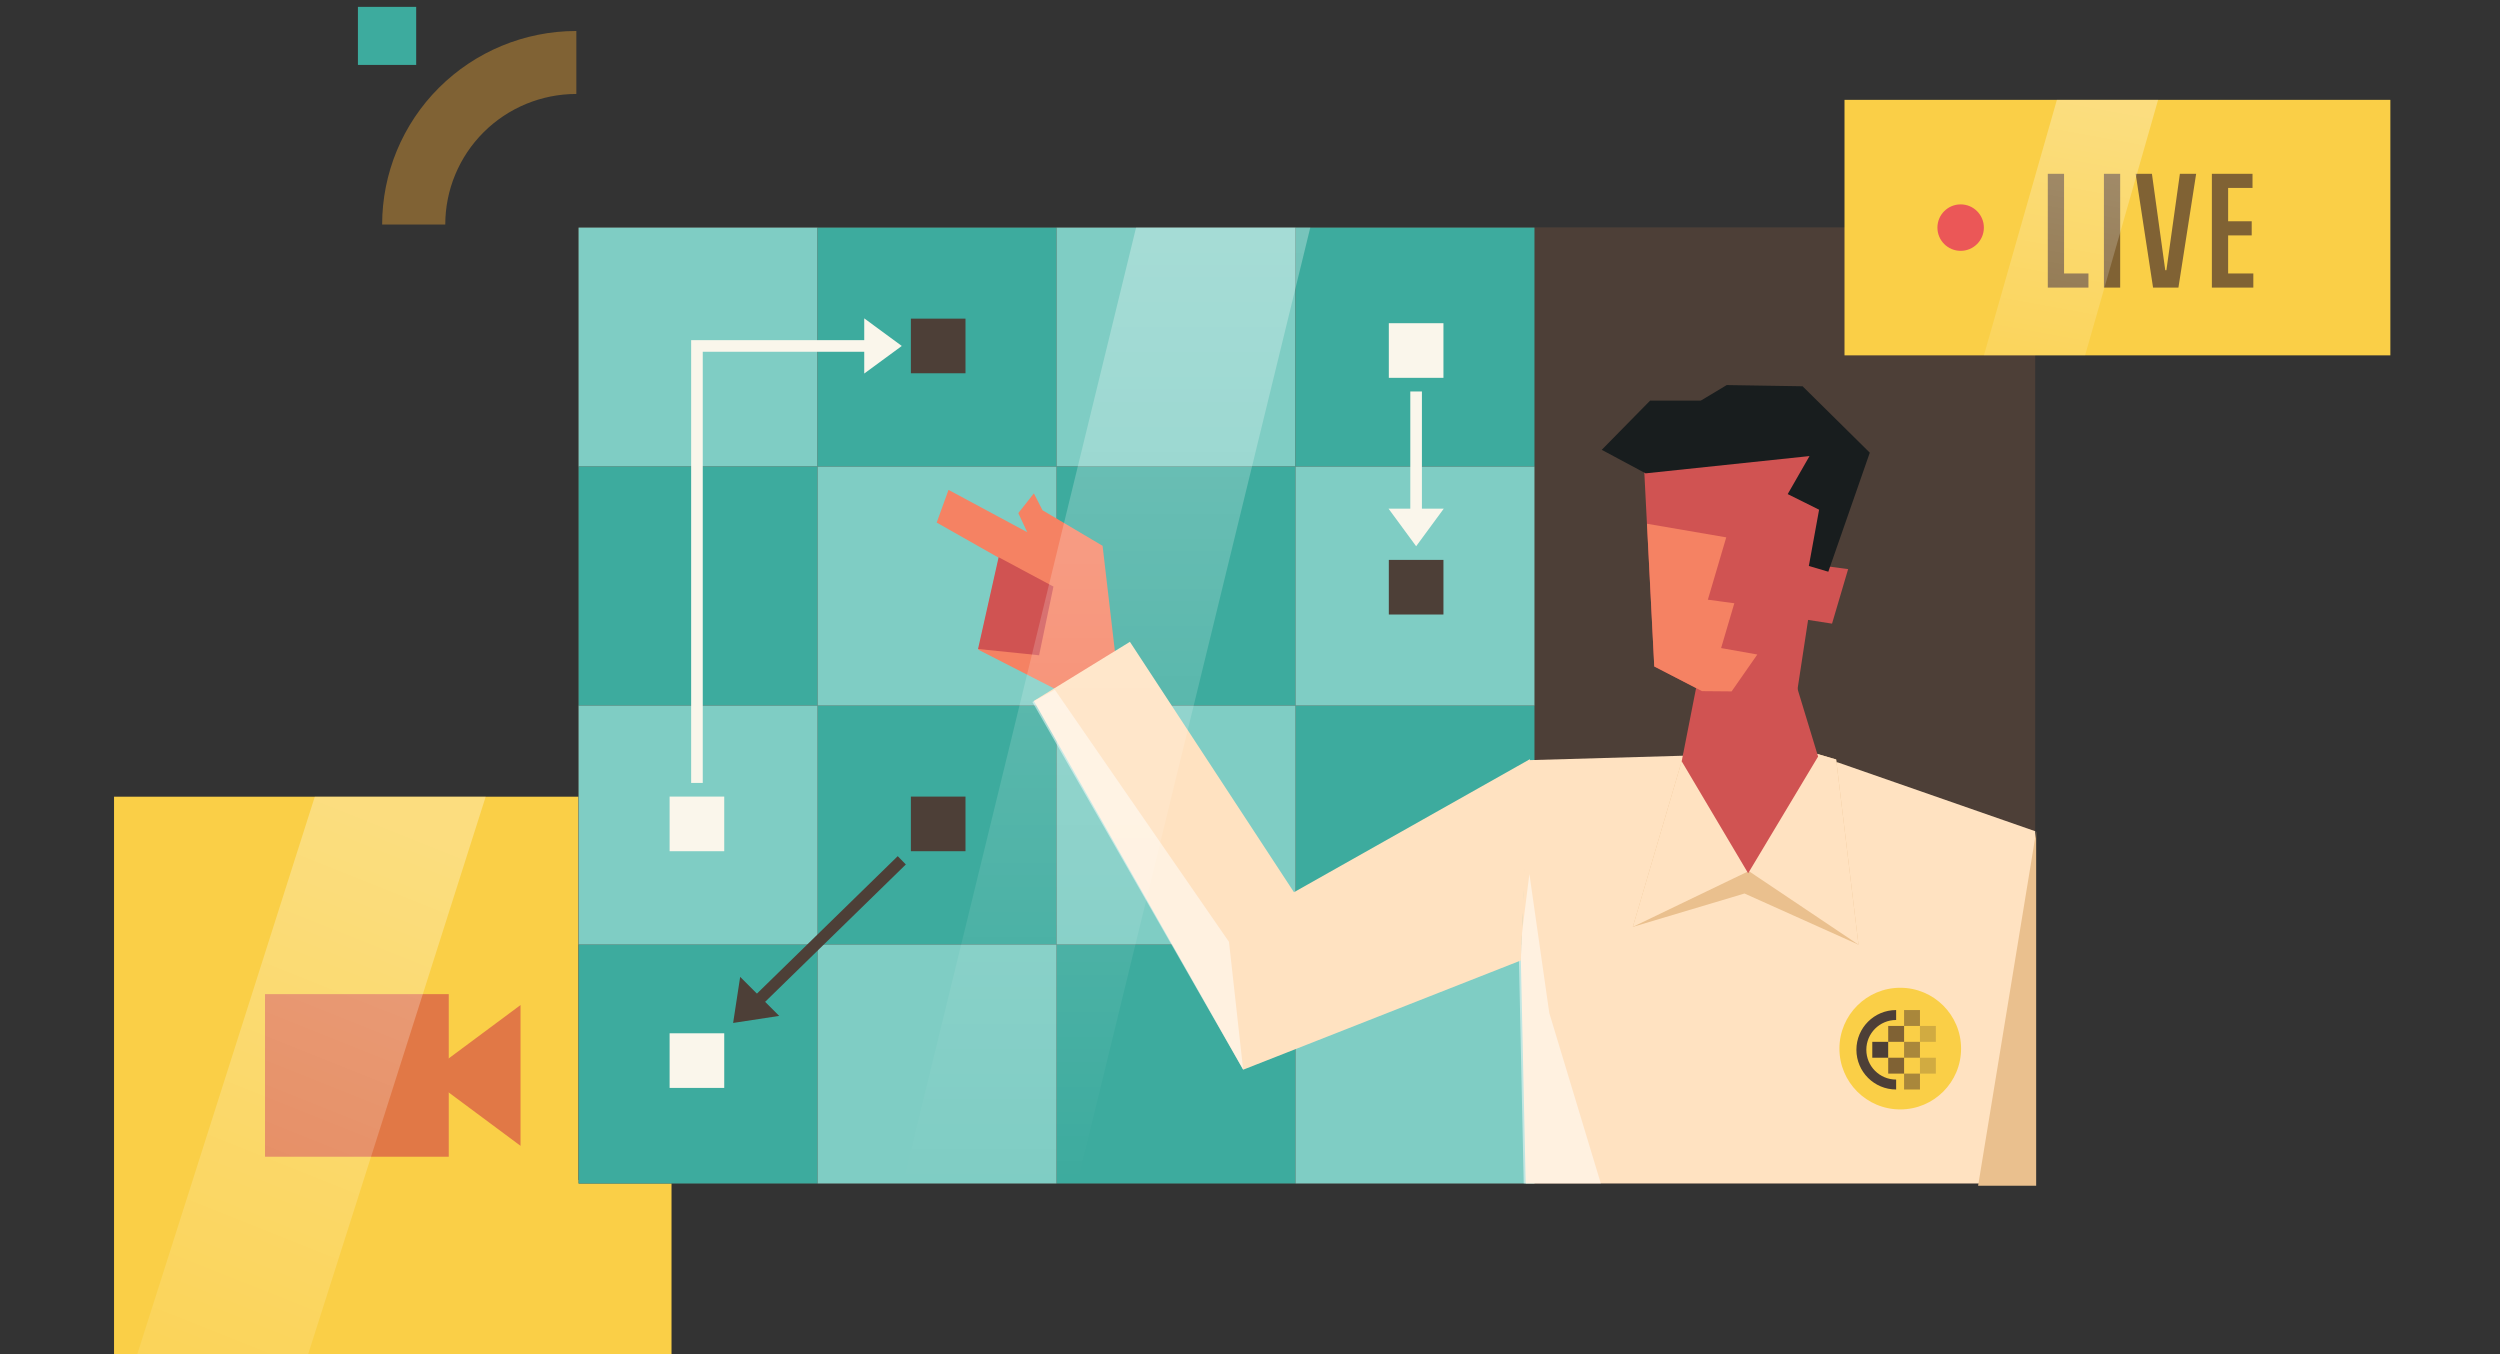 <svg xmlns="http://www.w3.org/2000/svg" width="360" height="195" viewBox="0 0 360 195" fill="none"><rect x="0" y="0" width="360" height="195" fill="#333333" stroke="none"/><rect x="16.422" y="114.724" width="80.276" height="80.276" fill="#FACF47"></rect><rect x="38.162" y="143.155" width="26.458" height="23.414" fill="#E17846"></rect><path d="M61.315 154.862L74.957 144.724V165.001L61.315 154.862Z" fill="#E17846"></path><path opacity="0.3" d="M45.332 114.724H69.94L44.376 195H19.768L45.332 114.724Z" fill="url(#paint0_linear_8012_7503)"></path><rect x="83.316" y="32.776" width="209.052" height="137.138" fill="#4D3F37"></rect><rect width="209.748" height="137.647" transform="matrix(-1 0 0 1 293.068 32.776)" fill="#4D3F37"></rect><rect x="83.316" y="32.776" width="34.412" height="34.412" fill="#7FCDC4"></rect><rect x="83.316" y="67.188" width="34.412" height="34.412" fill="#3DAB9E"></rect><rect x="83.316" y="136.011" width="34.412" height="34.412" fill="#3DAB9E"></rect><rect x="117.729" y="32.776" width="34.412" height="34.412" fill="#3DAB9E"></rect><rect x="117.729" y="101.599" width="34.412" height="34.412" fill="#3DAB9E"></rect><rect x="83.316" y="101.599" width="34.412" height="34.412" fill="#7FCDC4"></rect><rect x="96.424" y="114.709" width="7.866" height="7.866" fill="#FAF6EB"></rect><rect x="96.424" y="148.793" width="7.866" height="7.866" fill="#FAF6EB"></rect><rect x="131.166" y="45.885" width="7.866" height="7.866" fill="#4D3F37"></rect><rect x="131.166" y="114.709" width="7.866" height="7.866" fill="#4D3F37"></rect><rect x="152.141" y="32.776" width="34.412" height="34.412" fill="#7FCDC4"></rect><rect x="152.141" y="67.188" width="34.412" height="34.412" fill="#3DAB9E"></rect><rect x="152.141" y="136.011" width="34.412" height="34.412" fill="#3DAB9E"></rect><rect x="186.551" y="32.776" width="34.412" height="34.412" fill="#3DAB9E"></rect><rect x="186.551" y="101.599" width="34.412" height="34.412" fill="#3DAB9E"></rect><rect x="152.141" y="101.599" width="34.412" height="34.412" fill="#7FCDC4"></rect><rect x="117.729" y="67.188" width="34.412" height="34.412" fill="#7FCDC4"></rect><rect x="117.729" y="136.011" width="34.412" height="34.412" fill="#7FCDC4"></rect><rect x="186.551" y="67.188" width="34.412" height="34.412" fill="#7FCDC4"></rect><rect x="199.99" y="80.625" width="7.866" height="7.866" fill="#4D3F37"></rect><rect x="199.99" y="46.541" width="7.866" height="7.866" fill="#FAF6EB"></rect><rect x="186.551" y="136.011" width="34.412" height="34.412" fill="#7FCDC4"></rect><path d="M264.626 109.78L293.067 119.694L293.067 170.423L219.698 170.423L219 138.057L220.051 109.464L242.875 108.809L264.626 109.78Z" fill="#FFE2C1"></path><path d="M284.846 170.75L293.208 119.741V170.75H284.846Z" fill="#EAC08E"></path><path d="M261.583 108.535L264.407 109.368L267.623 136.036L251.21 128.666L235.128 133.47L242.533 108.371L261.583 108.535Z" fill="#EAC08E"></path><path d="M261.582 108.535L264.406 109.368L267.623 136.036L251.821 125.436L235.127 133.47L242.532 108.371L261.582 108.535Z" fill="#FFE2C1"></path><path d="M261.806 108.942L258.448 97.901L257.249 96.183L247.652 94.034L244.474 97.871L242.165 109.627L251.732 125.75L261.806 108.942Z" fill="#D05352"></path><path d="M258.79 99.602L262.706 73.927L262.632 63.844L245.455 62.13L236.769 67.799L238.214 95.971L245.093 99.524L258.79 99.602Z" fill="#D05352"></path><path d="M266.131 81.95L260.554 81.219L259.441 89.123L263.814 89.804L266.131 81.95Z" fill="#D05352"></path><path d="M245.931 86.356L248.579 77.381L237.169 75.422L238.216 95.97L245.094 99.524L249.352 99.561L253.053 94.25L247.839 93.322L249.742 86.871L245.931 86.356Z" fill="#F58263"></path><path d="M263.278 82.327L269.25 65.186L259.571 55.623L248.646 55.449L244.92 57.684L237.621 57.684L230.651 64.774L236.968 68.162L260.569 65.674L257.429 71.15L261.949 73.398L260.473 81.5L263.278 82.327Z" fill="#181D1E"></path><path opacity="0.5" d="M219.416 170.423L230.519 170.423L223.1 145.877L220.234 125.852L218.721 137.837L219.416 170.423Z" fill="white"></path><path d="M158.772 78.596L160.739 95.44L153.207 99.859L140.884 93.56L143.846 80.33L134.883 75.251L136.587 70.543L147.921 76.635L146.634 73.886L148.878 71.048L150.127 73.48L158.772 78.596Z" fill="#F58263"></path><path d="M151.695 84.467L143.803 80.24L140.837 93.454L149.63 94.359L151.695 84.467Z" fill="#D05352"></path><path d="M186.331 128.479L220.313 109.319L219.002 138.305L179.019 154.036L148.867 100.935L162.707 92.422L186.331 128.479Z" fill="#FFE2C1"></path><path opacity="0.5" d="M176.974 135.629L179.016 154.036L148.664 101.083L151.895 99.321L176.974 135.629Z" fill="white"></path><circle cx="273.636" cy="150.998" r="8.759" fill="#FACF47"></circle><rect width="2.288" height="2.288" transform="matrix(-1 6.79865e-09 6.79865e-09 1 276.475 150.024)" fill="#A9873B"></rect><rect width="2.288" height="2.288" transform="matrix(-1 6.79865e-09 6.79865e-09 1 271.898 150.024)" fill="#4D3F37"></rect><rect width="2.288" height="2.288" transform="matrix(-1 6.79865e-09 6.79865e-09 1 276.475 145.448)" fill="#A9873B"></rect><rect width="2.288" height="2.288" transform="matrix(-1 6.79865e-09 6.79865e-09 1 276.475 154.6)" fill="#A9873B"></rect><rect width="2.288" height="2.288" transform="matrix(-1 6.79865e-09 6.79865e-09 1 278.762 147.736)" fill="#D1AB41"></rect><rect width="2.288" height="2.288" transform="matrix(-1 6.79865e-09 6.79865e-09 1 274.189 147.735)" fill="#806234"></rect><rect width="2.288" height="2.288" transform="matrix(-1 6.79865e-09 6.79865e-09 1 278.762 152.313)" fill="#D1AB41"></rect><rect width="2.288" height="2.288" transform="matrix(-1 6.79865e-09 6.79865e-09 1 274.189 152.312)" fill="#806234"></rect><path fill-rule="evenodd" clip-rule="evenodd" d="M273.043 156.888C269.883 156.888 267.322 154.327 267.322 151.168C267.322 148.008 269.883 145.447 273.043 145.447V156.888ZM273.043 155.458C270.673 155.458 268.752 153.537 268.752 151.168C268.752 148.798 270.673 146.877 273.043 146.877V155.458Z" fill="#4D3F37"></path><path d="M100.361 112.742V49.817H128.546" stroke="#FAF6EB" stroke-width="1.672"></path><path d="M129.857 49.818L124.45 53.791L124.45 45.844L129.857 49.818Z" fill="#FAF6EB"></path><path d="M105.57 147.304L106.584 140.67L112.204 146.29L105.57 147.304Z" fill="#4D3F37"></path><path d="M203.925 78.658L199.952 73.251L207.899 73.251L203.925 78.658Z" fill="#FAF6EB"></path><path d="M129.857 123.885L108.404 144.828" stroke="#4D3F37" stroke-width="1.672"></path><path d="M203.92 56.372V77.347" stroke="#FAF6EB" stroke-width="1.672"></path><path opacity="0.3" d="M163.593 32.776H188.679L155.231 169.914H130.145L163.593 32.776Z" fill="url(#paint1_linear_8012_7503)"></path><path fill-rule="evenodd" clip-rule="evenodd" d="M55.034 32.337L64.119 32.337C64.119 27.349 66.107 22.565 69.647 19.038C73.186 15.511 77.987 13.53 82.993 13.53L82.993 4.463L82.928 4.463C75.522 4.479 68.424 7.424 63.193 12.65C57.963 17.876 55.027 24.956 55.029 32.337L55.034 32.337Z" fill="#806234"></path><path d="M59.931 0.989L51.541 0.989L51.541 9.349L59.931 9.349L59.931 0.989Z" fill="#3DAB9E"></path><rect x="265.609" y="14.379" width="78.603" height="36.793" fill="#FACF47"></rect><circle cx="282.333" cy="32.776" r="3.345" fill="#EB5757"></circle><path d="M297.224 25.024V39.377H300.736V41.414H294.883V25.024H297.224ZM305.306 25.024V41.414H302.964V25.024H305.306ZM309.877 25.024L311.797 38.908H311.961L313.904 25.024H316.246L313.694 41.414H310.041L307.536 25.024H309.877ZM320.851 27.061V31.861H324.246V33.898H320.851V39.377H324.48V41.414H318.51V25.024H324.363V27.061H320.851Z" fill="#806234"></path><path opacity="0.3" d="M296.192 14.379H310.766L300.254 51.172H285.68L296.192 14.379Z" fill="url(#paint2_linear_8012_7503)"></path><defs><linearGradient id="paint0_linear_8012_7503" x1="44.018" y1="114.724" x2="-2.105" y2="230.178" gradientUnits="userSpaceOnUse"><stop stop-color="white"></stop><stop offset="1" stop-color="white" stop-opacity="0"></stop></linearGradient><linearGradient id="paint1_linear_8012_7503" x1="159.412" y1="32.776" x2="159.412" y2="169.914" gradientUnits="userSpaceOnUse"><stop stop-color="white"></stop><stop offset="1" stop-color="white" stop-opacity="0"></stop></linearGradient><linearGradient id="paint2_linear_8012_7503" x1="294.878" y1="14.379" x2="284.007" y2="73.75" gradientUnits="userSpaceOnUse"><stop stop-color="white"></stop><stop offset="1" stop-color="white" stop-opacity="0"></stop></linearGradient></defs></svg>